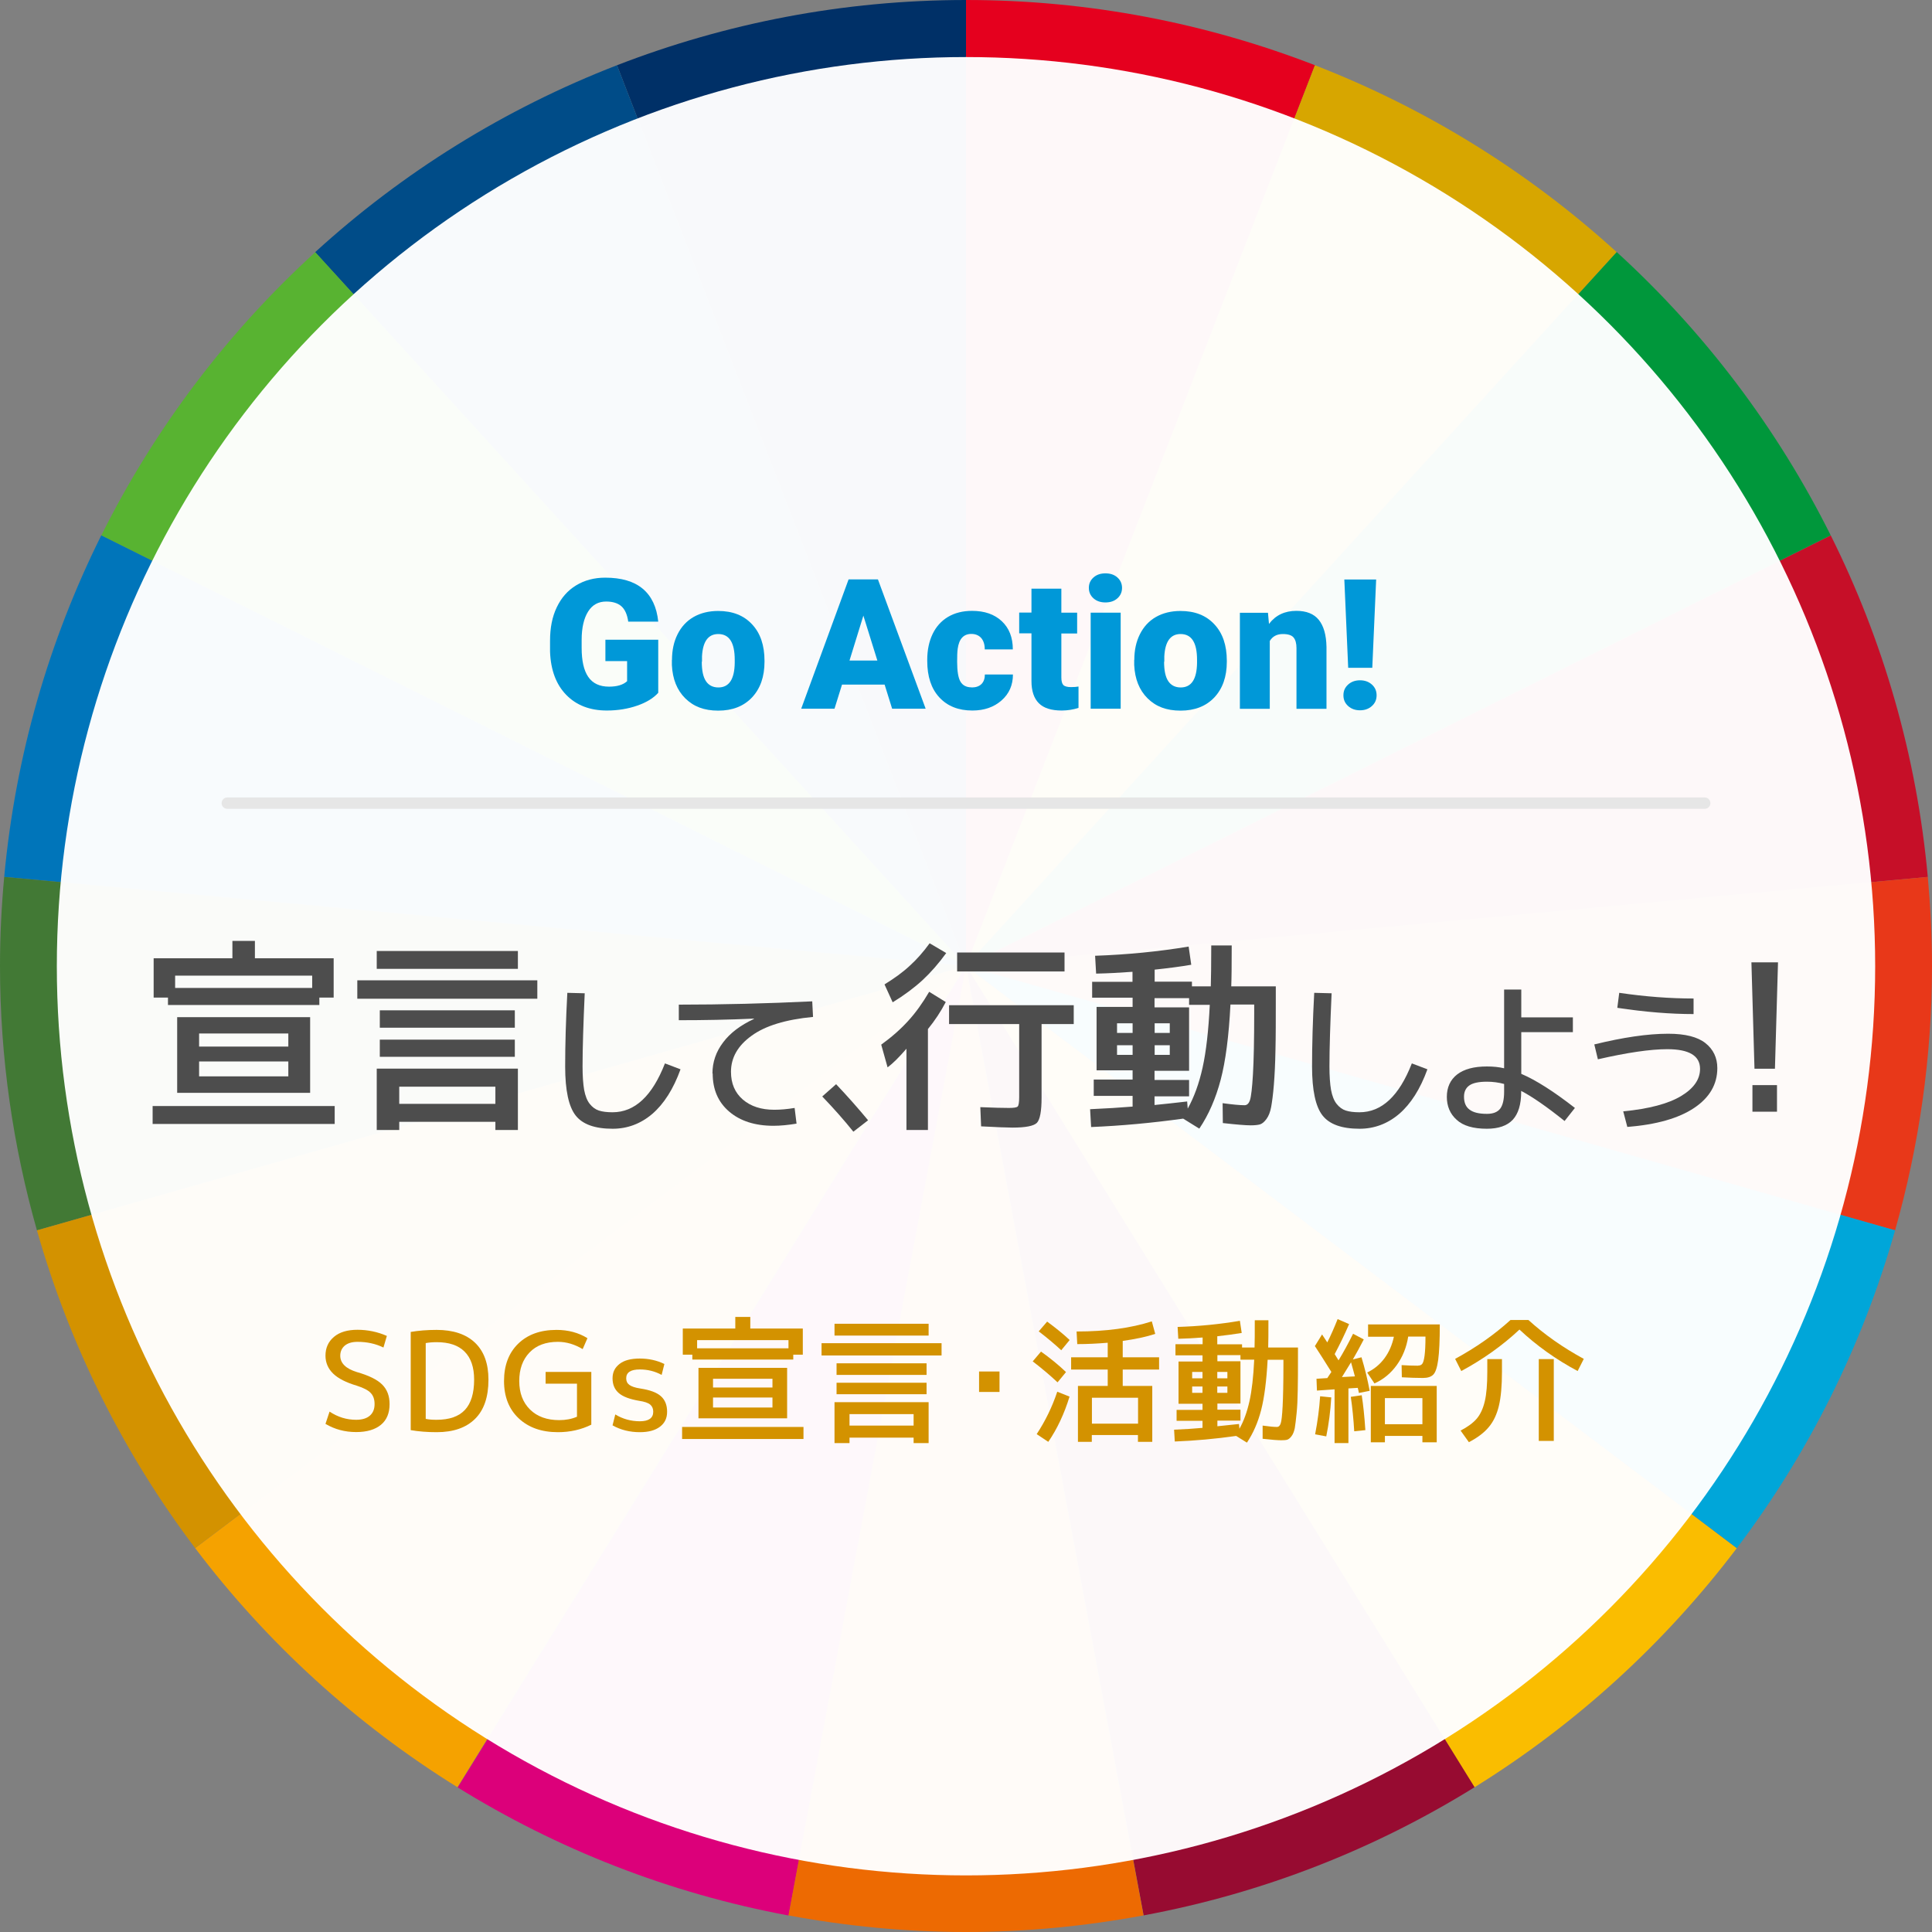 <?xml version="1.0" encoding="UTF-8"?><svg xmlns="http://www.w3.org/2000/svg" viewBox="0 0 170 170"><rect x="0" y="0" width="170" height="170" fill="#808080" stroke="none"/><defs><style>.c{fill:none;stroke:#e6e6e6;stroke-linecap:round;stroke-linejoin:round;}.d{fill:#fabd00;}.e{fill:#004c88;}.f{fill:#003067;}.g{fill:#00a6d9;}.h{fill:#00973b;}.i{fill:#0098d8;}.j{fill:#0075ba;}.k{fill:#ed6a02;}.l{fill:#f5a200;}.m{fill:#e83819;}.n{fill:#d39200;}.o{fill:#c60f28;}.p{fill:#e5001e;}.q{fill:#dc007a;}.r{fill:#d7a600;}.s{fill:#427935;}.t{fill:#970b31;}.u{fill:#58b331;}.v{fill:#4d4d4d;}.w{fill:#fff;opacity:.97;}</style></defs><g id="a"/><g id="b"><g><path class="f" d="M85,0c-10.83,0-21.18,2.05-30.71,5.74l30.71,79.26V0Z"/><path class="p" d="M115.71,5.74c-9.53-3.69-19.87-5.74-30.71-5.74V85L115.71,5.74Z"/><path class="r" d="M142.26,22.19c-7.69-7.01-16.68-12.62-26.56-16.45l-30.71,79.26,57.26-62.81Z"/><path class="e" d="M54.29,5.74c-9.88,3.83-18.87,9.43-26.56,16.45l57.26,62.81L54.29,5.74Z"/><path class="o" d="M169.63,77.16c-.98-10.72-3.95-20.85-8.54-30.05l-76.09,37.89,84.63-7.84Z"/><path class="m" d="M166.75,108.26c2.1-7.4,3.25-15.19,3.25-23.26,0-2.65-.14-5.26-.37-7.84l-84.63,7.84,81.75,23.26Z"/><path class="h" d="M161.09,47.11c-4.71-9.44-11.11-17.89-18.83-24.93l-57.26,62.81,76.09-37.89Z"/><path class="u" d="M27.74,22.19c-7.72,7.04-14.12,15.49-18.83,24.93l76.09,37.89L27.74,22.19Z"/><path class="d" d="M129.74,157.27c8.93-5.54,16.76-12.69,23.08-21.04l-67.83-51.22,44.74,72.27Z"/><path class="t" d="M100.62,168.54c10.52-1.95,20.35-5.83,29.13-11.28l-44.74-72.27,15.62,83.54Z"/><path class="q" d="M40.26,157.27c8.77,5.44,18.61,9.32,29.13,11.28l15.62-83.54-44.74,72.27Z"/><path class="j" d="M8.91,47.11C4.33,56.31,1.36,66.44,.37,77.16l84.63,7.84L8.91,47.11Z"/><path class="g" d="M85,85l67.83,51.22c6.26-8.27,11.02-17.72,13.92-27.96l-81.75-23.26Z"/><path class="k" d="M69.38,168.54c5.06,.94,10.28,1.46,15.62,1.46s10.55-.52,15.62-1.46l-15.62-83.54-15.62,83.54Z"/><path class="l" d="M17.17,136.22c6.32,8.36,14.15,15.5,23.08,21.04l44.74-72.27L17.17,136.22Z"/><path class="s" d="M.37,77.16c-.24,2.58-.37,5.2-.37,7.84,0,8.07,1.15,15.86,3.25,23.26l81.75-23.26L.37,77.16Z"/><path class="n" d="M3.25,108.26c2.91,10.24,7.67,19.69,13.92,27.96l67.83-51.22L3.25,108.26Z"/></g><g><g><circle class="w" cx="85" cy="85.02" r="80"/><g><path class="i" d="M57.92,60.96c-.42,.47-1.04,.85-1.85,1.13s-1.7,.43-2.67,.43c-1.49,0-2.68-.46-3.57-1.37s-1.37-2.18-1.43-3.8v-.98c0-1.12,.19-2.1,.59-2.93,.4-.84,.96-1.48,1.7-1.93,.74-.45,1.59-.68,2.56-.68,1.42,0,2.52,.32,3.3,.97,.78,.65,1.24,1.62,1.37,2.9h-2.64c-.09-.64-.3-1.09-.61-1.36s-.76-.41-1.33-.41c-.69,0-1.22,.29-1.59,.88s-.57,1.42-.57,2.5v.69c0,1.14,.19,1.99,.58,2.56,.39,.57,1,.86,1.83,.86,.71,0,1.24-.16,1.59-.48v-1.77h-1.91v-1.88h4.65v4.67Z"/><path class="i" d="M59.13,58.06c0-.84,.16-1.59,.49-2.25s.8-1.17,1.41-1.52c.61-.35,1.34-.53,2.16-.53,1.27,0,2.26,.39,2.99,1.18,.73,.78,1.09,1.85,1.09,3.2v.09c0,1.32-.37,2.36-1.1,3.14-.73,.77-1.72,1.16-2.97,1.16s-2.17-.36-2.9-1.08c-.73-.72-1.12-1.7-1.18-2.93v-.45Zm2.62,.16c0,.78,.12,1.35,.37,1.72,.24,.36,.61,.55,1.09,.55,.94,0,1.42-.72,1.44-2.16v-.27c0-1.52-.48-2.27-1.45-2.27-.88,0-1.36,.65-1.43,1.96v.48Z"/><path class="i" d="M77.85,60.24h-3.76l-.66,2.12h-2.93l4.17-11.38h2.58l4.2,11.38h-2.95l-.66-2.12Zm-3.1-2.12h2.45l-1.23-3.95-1.22,3.95Z"/><path class="i" d="M85.5,60.49c.37,0,.66-.1,.86-.3s.3-.48,.3-.84h2.47c0,.93-.33,1.69-1,2.28s-1.52,.89-2.57,.89c-1.23,0-2.2-.39-2.91-1.16-.71-.77-1.06-1.84-1.06-3.2v-.11c0-.85,.16-1.61,.47-2.26,.31-.65,.77-1.16,1.36-1.51s1.3-.53,2.11-.53c1.1,0,1.97,.3,2.62,.91,.65,.61,.97,1.43,.97,2.48h-2.47c0-.44-.11-.77-.32-1.01-.21-.23-.5-.35-.86-.35-.68,0-1.08,.43-1.2,1.3-.04,.28-.05,.66-.05,1.14,0,.85,.1,1.44,.3,1.77s.53,.49,.97,.49Z"/><path class="i" d="M93.39,51.81v2.1h1.39v1.83h-1.39v3.87c0,.32,.06,.54,.17,.66,.11,.12,.34,.19,.68,.19,.26,0,.48-.02,.66-.05v1.88c-.47,.15-.97,.23-1.48,.23-.91,0-1.58-.21-2.01-.64-.43-.43-.65-1.08-.65-1.95v-4.2h-1.08v-1.83h1.08v-2.1h2.63Z"/><path class="i" d="M95.81,51.73c0-.38,.14-.68,.41-.92,.27-.24,.62-.36,1.05-.36s.78,.12,1.05,.36c.27,.24,.41,.55,.41,.92s-.14,.68-.41,.92c-.27,.24-.62,.36-1.05,.36s-.78-.12-1.05-.36c-.27-.24-.41-.55-.41-.92Zm2.8,10.63h-2.64v-8.45h2.64v8.45Z"/><path class="i" d="M99.81,58.06c0-.84,.16-1.59,.49-2.25s.8-1.17,1.41-1.52c.61-.35,1.34-.53,2.16-.53,1.27,0,2.26,.39,2.99,1.18,.73,.78,1.09,1.85,1.09,3.2v.09c0,1.32-.37,2.36-1.1,3.14-.73,.77-1.72,1.16-2.97,1.16s-2.17-.36-2.9-1.08c-.73-.72-1.12-1.7-1.18-2.93v-.45Zm2.62,.16c0,.78,.12,1.35,.37,1.72,.24,.36,.61,.55,1.09,.55,.94,0,1.42-.72,1.44-2.16v-.27c0-1.52-.48-2.27-1.45-2.27-.88,0-1.36,.65-1.43,1.96v.48Z"/><path class="i" d="M111.57,53.91l.09,.99c.58-.77,1.39-1.15,2.41-1.15,.88,0,1.54,.26,1.97,.79,.43,.53,.66,1.32,.68,2.38v5.45h-2.64v-5.34c0-.43-.09-.74-.26-.94s-.48-.3-.94-.3c-.52,0-.9,.2-1.15,.61v5.97h-2.63v-8.45h2.47Z"/><path class="i" d="M118.21,61.18c0-.39,.14-.7,.42-.95,.28-.25,.63-.37,1.04-.37s.76,.12,1.04,.37c.28,.25,.42,.56,.42,.95s-.14,.7-.42,.95c-.28,.25-.63,.37-1.04,.37s-.76-.12-1.04-.37c-.28-.25-.42-.56-.42-.95Zm2.55-2.42h-2.13l-.34-7.77h2.8l-.34,7.77Z"/></g><g><path class="v" d="M13.43,98.9v-1.58H29.45v1.58H13.43Zm14.67-11.12v.65H14.78v-.65h-1.26v-3.46h6.93v-1.53h1.98v1.53h6.93v3.46h-1.26Zm-.63-1.93H15.41v1.08h12.06v-1.08Zm-9.95,10.31h-1.93v-6.66h11.7v6.66h-9.77Zm0-4.07h7.85v-1.15h-7.85v1.15Zm0,1.31v1.31h7.85v-1.31h-7.85Z"/><path class="v" d="M31.44,87.88v-1.62h15.84v1.62h-15.84Zm1.71-2.63v-1.57h12.42v1.57h-12.42Zm1.98,13.46v.72h-1.98v-5.4h12.42v5.4h-1.98v-.72h-8.46Zm-1.71-8.28v-1.53h11.88v1.53h-11.88Zm0,2.56v-1.51h11.88v1.51h-11.88Zm10.17,4.14v-1.51h-8.46v1.51h8.46Z"/><path class="v" d="M49.91,87.36l1.54,.04c-.12,2.69-.19,4.83-.19,6.44,0,.84,.05,1.53,.14,2.06,.1,.53,.26,.94,.49,1.23s.5,.49,.81,.59c.31,.1,.71,.15,1.2,.15,1.96,0,3.49-1.43,4.61-4.3l1.37,.52c-.63,1.74-1.46,3.04-2.48,3.92-1.02,.87-2.19,1.31-3.49,1.31-1.57,0-2.65-.39-3.26-1.17-.61-.78-.92-2.21-.92-4.3,0-1.9,.06-4.06,.19-6.48Z"/><path class="v" d="M62.69,94.46c0-1,.31-1.91,.94-2.74,.62-.83,1.53-1.51,2.71-2.06v-.03c-2.21,.1-4.41,.14-6.61,.14v-1.37c3.84,0,7.75-.1,11.74-.29l.07,1.37c-2.4,.23-4.21,.78-5.41,1.66-1.21,.87-1.81,1.93-1.81,3.17,0,1.03,.35,1.84,1.04,2.44,.7,.6,1.62,.9,2.77,.9,.54,0,1.13-.05,1.79-.16l.17,1.38c-.72,.12-1.4,.19-2.03,.19-1.63,0-2.93-.42-3.9-1.25-.97-.83-1.45-1.95-1.45-3.35Z"/><path class="v" d="M76.39,98.57l-1.3,1.01c-.86-1.07-1.78-2.1-2.74-3.1l1.22-1.08c1.05,1.11,1.98,2.17,2.81,3.17Z"/><path class="v" d="M81.65,90.56v8.87h-1.89v-7.15c-.64,.74-1.19,1.29-1.66,1.64l-.56-2c.94-.68,1.73-1.38,2.38-2.1,.65-.71,1.26-1.56,1.84-2.55l1.46,.9c-.43,.83-.95,1.62-1.57,2.38Zm-3.1-2.36l-.72-1.58c.86-.53,1.61-1.07,2.22-1.64,.62-.56,1.2-1.22,1.75-1.98l1.46,.86c-.66,.91-1.35,1.7-2.08,2.38-.73,.67-1.61,1.33-2.64,1.96Zm15.93,.25v1.66h-2.83v6.48c0,1.19-.14,1.92-.41,2.21-.28,.28-1,.42-2.16,.42-.47,0-1.39-.04-2.75-.11l-.07-1.69c1.14,.05,1.98,.07,2.52,.07,.43,0,.69-.04,.77-.13,.08-.08,.13-.35,.13-.81v-6.44h-6.17v-1.66h10.98Zm-10.26-2.97v-1.67h9.45v1.67h-9.45Z"/><path class="v" d="M96.09,86.39h3.56v-.88c-1.09,.08-2.16,.14-3.2,.16l-.09-1.57c2.84-.1,5.59-.37,8.23-.81l.23,1.6c-.92,.16-2,.3-3.22,.43v1.06h3.28v.41h1.66c.02-.73,.04-1.93,.04-3.6h1.8c0,1.67-.01,2.87-.04,3.6h3.92v1.15c0,1.81,0,3.3-.03,4.46-.02,1.16-.07,2.18-.14,3.05s-.16,1.52-.24,1.96c-.08,.44-.22,.79-.41,1.05-.19,.26-.38,.42-.58,.48-.19,.05-.46,.08-.81,.08-.47,0-1.28-.07-2.45-.2l-.02-1.75c.88,.12,1.52,.18,1.93,.18,.22,0,.38-.15,.48-.46,.1-.31,.19-1.06,.26-2.27s.11-3.01,.11-5.41v-.72h-2.09c-.14,2.78-.43,4.99-.86,6.62-.43,1.63-1.05,3.07-1.88,4.3l-1.42-.88c-2.74,.38-5.44,.63-8.1,.74l-.09-1.57c1.4-.06,2.65-.14,3.74-.23v-.94h-3.42v-1.44h3.42v-.81h-3.17v-5.58h3.17v-.81h-3.56v-1.44Zm2.2,4.5h1.37v-.85h-1.37v.85Zm0,1.08v.85h1.37v-.85h-1.37Zm3.31,5.26c.85-.08,1.81-.19,2.86-.31l.05,.63c.56-1.01,1-2.21,1.31-3.62,.31-1.4,.52-3.24,.63-5.51h-1.82v-.59h-3.04v.81h3.04v5.58h-3.04v.81h3.04v1.44h-3.04v.76Zm0-6.34h1.33v-.85h-1.33v.85Zm0,1.93h1.33v-.85h-1.33v.85Z"/><path class="v" d="M115.63,87.36l1.54,.04c-.12,2.69-.19,4.83-.19,6.44,0,.84,.05,1.53,.14,2.06,.1,.53,.26,.94,.49,1.23s.5,.49,.81,.59c.31,.1,.71,.15,1.2,.15,1.96,0,3.49-1.43,4.61-4.3l1.37,.52c-.63,1.74-1.46,3.04-2.48,3.92-1.02,.87-2.19,1.31-3.49,1.31-1.57,0-2.65-.39-3.26-1.17-.61-.78-.92-2.21-.92-4.3,0-1.9,.06-4.06,.19-6.48Z"/><path class="v" d="M138.4,90.82h-4.54v3.67c1.29,.55,2.86,1.55,4.72,3l-.91,1.15c-1.58-1.27-2.86-2.15-3.82-2.65v.09c0,1.1-.25,1.92-.74,2.45-.5,.53-1.26,.79-2.28,.79-1.2,0-2.09-.26-2.66-.79-.58-.52-.86-1.2-.86-2.02s.3-1.5,.91-1.97,1.48-.7,2.62-.7c.55,0,1.05,.05,1.51,.16v-6.93h1.51v2.45h4.54v1.3Zm-6.05,4.56c-.48-.13-.98-.2-1.51-.2-.72,0-1.24,.11-1.55,.33-.31,.22-.47,.55-.47,.99,0,.52,.16,.9,.49,1.14,.33,.25,.83,.37,1.53,.37,.54,0,.92-.15,1.16-.45,.23-.3,.35-.8,.35-1.5v-.69Z"/><path class="v" d="M140.29,91.9c2.53-.62,4.69-.94,6.5-.94,1.5,0,2.59,.28,3.28,.83s1.04,1.29,1.04,2.19c0,1.43-.68,2.6-2.04,3.51-1.36,.91-3.32,1.47-5.88,1.67l-.36-1.37c2.27-.22,3.96-.67,5.08-1.34,1.12-.67,1.68-1.47,1.68-2.4,0-1.15-.96-1.73-2.88-1.73-1.5,0-3.53,.3-6.11,.89l-.32-1.33Zm2.19-4.54c2.3,.34,4.48,.5,6.54,.5v1.37c-2.03,0-4.26-.18-6.71-.55l.17-1.33Z"/><path class="v" d="M154.11,84.68h2.34l-.27,9.36h-1.8l-.27-9.36Zm.09,13.14v-2.34h2.16v2.34h-2.16Z"/></g></g><line class="c" x1="20" y1="70.67" x2="150" y2="70.67"/></g><g><path class="n" d="M31.47,118.07c-.49,0-.86,.11-1.13,.33-.26,.22-.4,.52-.4,.89,0,.66,.49,1.14,1.46,1.44,1.05,.3,1.79,.66,2.23,1.1s.65,1.01,.65,1.72c0,.79-.25,1.4-.76,1.82-.51,.42-1.23,.64-2.18,.64-.99,0-1.89-.24-2.7-.72l.36-1.08c.72,.48,1.5,.72,2.34,.72,.52,0,.92-.12,1.2-.36,.28-.24,.42-.58,.42-1.02,0-.42-.11-.74-.34-.98-.22-.24-.63-.45-1.22-.64-.95-.28-1.65-.64-2.09-1.07-.44-.43-.67-.96-.67-1.57,0-.69,.25-1.24,.75-1.66s1.19-.62,2.07-.62,1.77,.18,2.58,.54l-.3,1.02c-.7-.34-1.46-.5-2.28-.5Z"/><path class="n" d="M42.98,121.4c0,1.52-.39,2.67-1.18,3.45s-1.91,1.17-3.38,1.17c-.82,0-1.58-.06-2.28-.18v-8.64c.7-.12,1.46-.18,2.28-.18,1.46,0,2.59,.38,3.38,1.13,.79,.76,1.18,1.84,1.18,3.25Zm-1.26,0c0-1.09-.28-1.91-.84-2.47-.56-.56-1.38-.83-2.46-.83-.36,0-.68,.03-.96,.08v6.67c.28,.06,.6,.08,.96,.08,1.12,0,1.95-.29,2.49-.87s.81-1.47,.81-2.67Z"/><path class="n" d="M50.77,121.75h-2.76v-1.03h4.02v4.64c-.89,.44-1.87,.66-2.94,.66-1.44,0-2.59-.41-3.45-1.22s-1.29-1.91-1.29-3.28,.41-2.47,1.24-3.28c.83-.81,1.95-1.22,3.38-1.22,1.02,0,1.93,.24,2.72,.73l-.42,.96c-.7-.42-1.43-.64-2.18-.64-1.06,0-1.9,.31-2.5,.94s-.9,1.46-.9,2.51,.32,1.89,.95,2.51c.63,.62,1.49,.93,2.57,.93,.58,0,1.1-.1,1.56-.3v-2.92Z"/><path class="n" d="M56.3,120.5c-.8,0-1.2,.26-1.2,.78,0,.25,.09,.44,.28,.58,.19,.14,.51,.25,.98,.32,.84,.13,1.44,.35,1.8,.68,.36,.32,.54,.78,.54,1.36s-.21,1-.63,1.32c-.42,.32-1.01,.48-1.77,.48-.89,0-1.69-.2-2.4-.6l.24-.96c.66,.4,1.38,.6,2.16,.6s1.18-.28,1.18-.84c0-.27-.09-.48-.27-.63-.18-.15-.5-.26-.97-.33-.82-.14-1.42-.36-1.79-.68-.37-.32-.55-.75-.55-1.3s.21-.95,.62-1.27,1.01-.47,1.78-.47,1.51,.16,2.16,.48l-.24,.96c-.59-.32-1.23-.48-1.92-.48Z"/><path class="n" d="M60.02,126.62v-1.06h10.68v1.06h-10.68Zm9.78-7.42v.43h-8.88v-.43h-.84v-2.3h4.62v-1.02h1.32v1.02h4.62v2.3h-.84Zm-.42-1.28h-8.04v.72h8.04v-.72Zm-6.64,6.88h-1.28v-4.44h7.8v4.44h-6.52Zm0-2.71h5.23v-.77h-5.23v.77Zm0,.88v.88h5.23v-.88h-5.23Z"/><path class="n" d="M72.29,119.27v-1.08h10.56v1.08h-10.56Zm1.14-1.75v-1.04h8.28v1.04h-8.28Zm1.32,8.98v.48h-1.32v-3.6h8.28v3.6h-1.32v-.48h-5.64Zm-1.14-5.52v-1.02h7.92v1.02h-7.92Zm0,1.7v-1.01h7.92v1.01h-7.92Zm6.78,2.76v-1.01h-5.64v1.01h5.64Z"/><path class="n" d="M86.15,122.48v-1.8h1.8v1.8h-1.8Z"/><path class="n" d="M93.05,121.63c-.68-.64-1.41-1.25-2.18-1.84l.73-.86c.82,.58,1.55,1.18,2.2,1.8l-.74,.9Zm1.06,1.26c-.46,1.5-1.08,2.83-1.87,3.98l-1.02-.68c.75-1.14,1.36-2.38,1.81-3.73l1.08,.43Zm-2.71-5.74l.74-.86c.79,.58,1.45,1.12,1.98,1.62l-.74,.9c-.59-.55-1.25-1.1-1.98-1.66Zm3.34,.01c2.57,0,4.77-.3,6.61-.89l.3,1.1c-.78,.26-1.74,.46-2.86,.62v1.44h3.2v1.08h-3.2v1.44h2.6v4.92h-1.26v-.6h-4.06v.6h-1.22v-4.92h2.62v-1.44h-3.22v-1.08h3.22v-1.28c-.94,.08-1.84,.12-2.68,.12l-.06-1.12Zm5.4,8.11v-2.28h-4.06v2.28h4.06Z"/><path class="n" d="M103.44,118.28h2.38v-.59c-.73,.06-1.44,.09-2.14,.11l-.06-1.04c1.9-.06,3.72-.24,5.48-.54l.16,1.07c-.62,.1-1.33,.2-2.15,.29v.71h2.18v.28h1.1c.02-.49,.02-1.29,.02-2.4h1.2c0,1.11,0,1.91-.02,2.4h2.62v.77c0,1.21,0,2.2-.02,2.98-.01,.78-.04,1.45-.1,2.03s-.11,1.02-.16,1.31c-.06,.29-.15,.53-.28,.7-.13,.18-.26,.28-.38,.32-.13,.04-.31,.05-.54,.05-.31,0-.86-.04-1.63-.13v-1.16c.57,.08,1,.12,1.27,.12,.14,0,.25-.1,.32-.31,.07-.2,.13-.71,.17-1.51s.07-2.01,.07-3.61v-.48h-1.39c-.1,1.86-.29,3.33-.57,4.42-.28,1.09-.7,2.04-1.25,2.87l-.95-.59c-1.82,.26-3.62,.42-5.4,.49l-.06-1.04c.94-.04,1.77-.09,2.5-.16v-.62h-2.28v-.96h2.28v-.54h-2.11v-3.72h2.11v-.54h-2.38v-.96Zm1.46,3h.91v-.56h-.91v.56Zm0,.72v.56h.91v-.56h-.91Zm2.21,3.5c.57-.06,1.2-.12,1.91-.2l.04,.42c.38-.67,.67-1.48,.88-2.41,.21-.94,.35-2.16,.42-3.67h-1.21v-.4h-2.03v.54h2.03v3.72h-2.03v.54h2.03v.96h-2.03v.5Zm0-4.22h.89v-.56h-.89v.56Zm0,1.28h.89v-.56h-.89v.56Z"/><path class="n" d="M115.69,118.46l.64-1.04c.1,.14,.25,.38,.46,.7,.32-.63,.62-1.32,.91-2.05l1.01,.44c-.39,.91-.82,1.79-1.27,2.64,.16,.26,.27,.44,.34,.55,.41-.67,.84-1.45,1.28-2.34l.94,.5c-.32,.62-.64,1.21-.96,1.76l.76-.19c.3,1,.54,1.98,.72,2.95l-.95,.19c0-.06-.03-.14-.05-.25-.03-.11-.05-.18-.05-.2l-.82,.05v4.81h-1.22v-4.73l-1.55,.11-.04-1.04,.95-.06,.36-.54c-.64-1.02-1.12-1.78-1.44-2.26Zm.47,4.4l.98,.1c-.07,1.21-.22,2.35-.44,3.43l-.98-.18c.22-1.14,.37-2.26,.44-3.35Zm3.06-1.75c-.06-.25-.18-.66-.34-1.24-.22,.36-.48,.79-.8,1.3l1.14-.06Zm-.36,1.8l.96-.14c.13,.82,.24,1.84,.32,3.07l-.98,.1c-.06-1.05-.16-2.06-.3-3.02Zm5.92-2.75c.17,0,.29-.05,.37-.16,.08-.1,.15-.34,.2-.71,.05-.37,.08-.93,.08-1.68h-1.52c-.15,.95-.49,1.79-1.01,2.51-.52,.72-1.17,1.26-1.96,1.61l-.64-.96c.61-.29,1.12-.71,1.52-1.25s.68-1.18,.83-1.9h-2.27v-1.08h6.31c0,1.41-.05,2.44-.14,3.11-.09,.66-.23,1.1-.43,1.3-.19,.2-.5,.3-.91,.3-.54,0-1.16-.02-1.86-.06l-.02-1.07c.48,.03,.96,.05,1.44,.05Zm-2.92,6.19v.56h-1.24v-4.96h5.8v4.96h-1.26v-.56h-3.3Zm3.3-1.03v-2.3h-3.3v2.3h3.3Z"/><path class="n" d="M133.7,116.99c-1.5,1.41-3.21,2.62-5.12,3.65l-.54-1.07c1.82-.99,3.45-2.13,4.87-3.42h1.58c1.42,1.29,3.05,2.43,4.87,3.42l-.54,1.07c-1.91-1.02-3.62-2.24-5.12-3.65Zm-2.82,2.6h1.28v1.12c0,1.24-.09,2.24-.27,2.99-.18,.75-.47,1.37-.88,1.86-.4,.49-.99,.94-1.76,1.34l-.73-1.02c.63-.33,1.11-.68,1.43-1.06,.32-.38,.55-.89,.7-1.52,.15-.64,.22-1.5,.22-2.59v-1.12Zm4.52,7.2v-7.2h1.32v7.2h-1.32Z"/></g></g></svg>